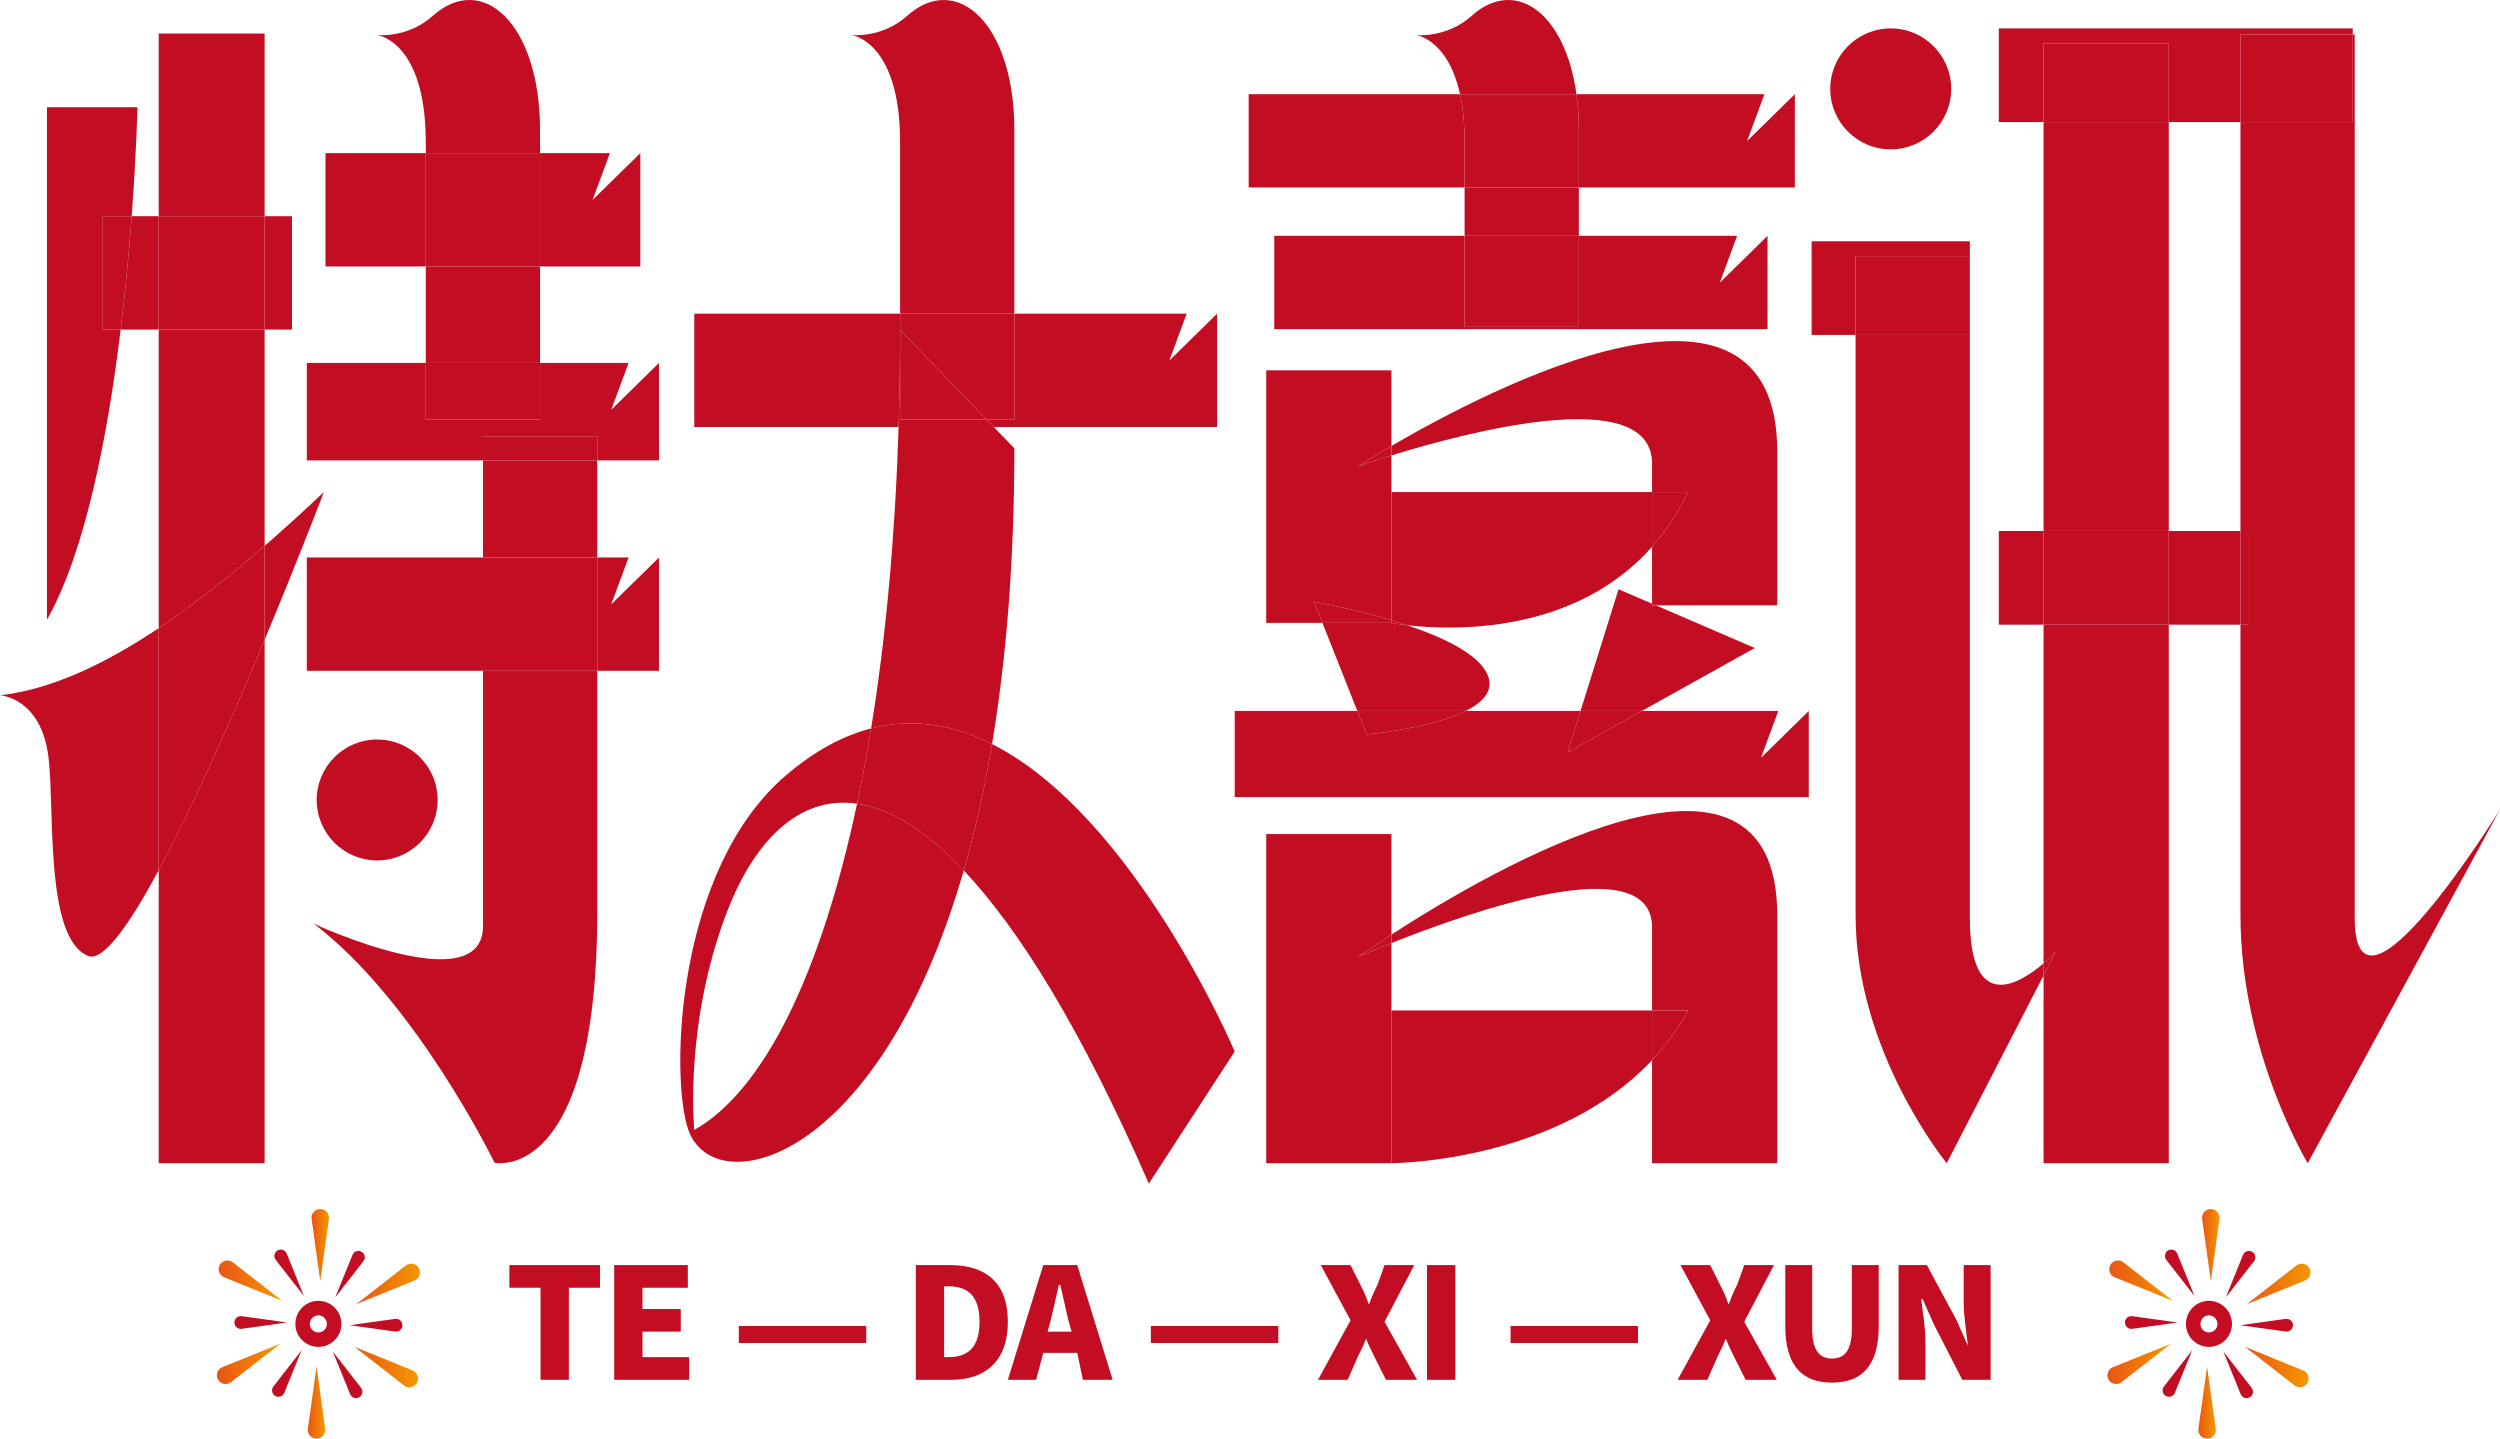 <?xml version="1.0" encoding="iso-8859-1"?>
<!-- Generator: Adobe Illustrator 27.0.0, SVG Export Plug-In . SVG Version: 6.00 Build 0)  -->
<svg version="1.1" id="&#x56FE;&#x5C42;_1" xmlns="http://www.w3.org/2000/svg" xmlns:xlink="http://www.w3.org/1999/xlink" x="0px"
	 y="0px" viewBox="0 0 762.406 438.749" style="enable-background:new 0 0 762.406 438.749;" xml:space="preserve">
<g>
	<path style="fill:none;" d="M323.335,391.851h-0.432c-0.864,3.887-1.727,7.773-2.591,11.228l-0.864,3.023h7.341l-0.864-3.023
		C325.063,399.624,324.199,395.306,323.335,391.851z"/>
	<path style="fill:none;" d="M289.219,392.283h-1.296v21.592h1.296c5.614,0,9.5-2.591,9.5-10.796S294.833,392.283,289.219,392.283z"
		/>
	<path style="fill:none;" d="M221.855,277.71c-13.355,34.387-10.121,66.875-10.121,66.875c20.957-11.823,38.48-46.963,49.638-99.498
		C243.598,242.523,230.074,256.546,221.855,277.71z"/>
	<path style="fill:none;" d="M503.818,308.163c0-10.084,0-19.47,0-25.32c0-24.494-55.967-4.649-79.488,4.772v20.548H503.818z"/>
	<path style="fill:none;" d="M683.256,37.234h-21.864v124.692h21.864C683.256,128.054,683.256,86.885,683.256,37.234z"/>
	<path style="fill:none;" d="M503.818,184.111c0-1.82,0-8.74,0-17.361c-23.865,26.967-61.327,25.468-74.669,23.93
		c11.189,3.752,21.997,8.9,24.572,15.265c1.89,4.673-1.416,8.216-6.719,10.87H482l11.595-37.115L503.818,184.111z"/>
	<path style="fill:none;" d="M99.693,403.754c0-1.433-1.172-2.619-2.605-2.619s-2.591,1.185-2.591,2.619
		c0,1.433,1.158,2.591,2.591,2.591S99.693,405.188,99.693,403.754z"/>
	<path style="fill:none;" d="M676.244,403.754c0-1.433-1.171-2.619-2.605-2.619c-1.433,0-2.591,1.185-2.591,2.619
		c0,1.433,1.158,2.591,2.591,2.591C675.072,406.345,676.244,405.188,676.244,403.754z"/>
	<path style="fill:none;" d="M503.818,141.42c0-24.494-55.967-9.8-79.488-2.543v11.181h79.488
		C503.818,147.106,503.818,144.191,503.818,141.42z"/>
	<rect x="48.406" y="10.219" style="fill:#C30D23;" width="32.3" height="55.719"/>
	<path style="fill:#C30D23;" d="M80.705,100.507h-32.3v91.042c10.525-7.029,21.319-15.542,32.3-25.087V100.507z"/>
	<path style="fill:#C30D23;" d="M80.705,354.732v-159.63c-9.659,23.161-21.705,50.567-32.3,70.272v89.358H80.705z"/>
	<path style="fill:#C30D23;" d="M448.759,4.857c-7.581,6.819-16.93,5.851-16.93,5.851s9.719,1.121,13.416,18.014h35.517
		C477.286,3.695,461.989-7.043,448.759,4.857z"/>
	<path style="fill:#C30D23;" d="M446.652,71.919h34.844c0-4.236,0-9.118,0-14.744h-34.844
		C446.652,61.953,446.652,67.013,446.652,71.919z"/>
	<path style="fill:#C30D23;" d="M164.69,81.263h-34.844c0,10.411,0,20.971,0,29.41h34.844
		C164.69,103.248,164.69,93.433,164.69,81.263z"/>
	<path style="fill:#C30D23;" d="M164.69,39.706c0-32.679-17.706-48.369-32.737-34.849c-7.581,6.819-16.93,5.851-16.93,5.851
		s14.822,1.701,14.822,32.71c0,0.964,0,2.066,0,3.276h34.844C164.69,44.407,164.69,42.089,164.69,39.706z"/>
	<path style="fill:#C30D23;" d="M309.341,39.706c0-32.679-17.706-48.369-32.737-34.849c-7.581,6.819-16.93,5.851-16.93,5.851
		s14.822,1.701,14.822,32.71c0,9.715,0,32.69,0,52.24h34.844C309.341,81.568,309.341,62.91,309.341,39.706z"/>
	<path style="fill:#C30D23;" d="M31.171,65.938h8.988c1.462-19.622,1.766-33.246,1.766-33.246H14.312v156.35
		c11.78-20.877,18.584-56.538,22.488-88.536h-5.629V65.938z"/>
	<rect x="80.705" y="65.938" style="fill:#C30D23;" width="8.343" height="34.569"/>
	<path style="fill:#C30D23;" d="M40.159,65.938c-0.763,10.249-1.841,22.128-3.359,34.569h11.606V65.938H40.159z"/>
	<rect x="48.406" y="65.938" style="fill:#C30D23;" width="32.3" height="34.569"/>
	<path style="fill:#C30D23;" d="M31.171,65.938v34.569H36.8c1.518-12.441,2.596-24.32,3.359-34.569H31.171z"/>
	<path style="fill:#C30D23;" d="M661.392,13.204v24.03h21.864c0-8.64,0-17.528,0-26.688h34.245V8.664h-107.94v28.57h13.651v-24.03
		H661.392z"/>
	<rect x="609.561" y="161.926" style="fill:#C30D23;" width="13.651" height="28.57"/>
	<path style="fill:#C30D23;" d="M661.392,161.926v28.57h21.864c0-8.886,0-18.4,0-28.57H661.392z"/>
	<path style="fill:#C30D23;" d="M600.728,78.113V73.58h-48.251v28.57h13.409c0-7.633,0-15.634,0-24.037H600.728z"/>
	<path style="fill:#C30D23;" d="M576.602,45.547c10.185,0,18.441-8.257,18.441-18.442s-8.256-18.441-18.441-18.441
		s-18.442,8.257-18.442,18.441S566.417,45.547,576.602,45.547z"/>
	<circle style="fill:#C30D23;" cx="115.024" cy="243.961" r="18.441"/>
	<path style="fill:#C30D23;" d="M182.136,278.139c0-19.51,0-42.565,0-73.562h-34.842c0,30.332,0,56.328,0,77.861
		c0,23.15-51.588-0.723-51.588-0.723c31.16,23.666,55.111,72.881,55.111,72.881S182.136,361.433,182.136,278.139z"/>
	<path style="fill:#C30D23;" d="M182.136,140.404h-34.842c0,10.216,0,20.083,0,29.605h34.842
		C182.136,160.759,182.136,150.911,182.136,140.404z"/>
	<path style="fill:#C30D23;" d="M600.728,279.903c0-37.321,0-73.416,0-177.753h-34.842c0,112.727,0,144.237,0,176.936
		c0,41.805,27.801,75.646,27.801,75.646l29.526-57.255v-3.691C615.984,299.964,600.728,309.5,600.728,279.903z"/>
	<path style="fill:#C30D23;" d="M600.728,78.113h-34.842c0,8.403,0,16.404,0,24.037h34.842V78.113z"/>
	<path style="fill:#C30D23;" d="M683.256,37.234c0,49.651,0,90.82,0,124.692h2.305v28.57h-2.305c0,42.941,0,71.273,0,88.59
		c0,41.805,20.518,75.646,20.518,75.646l58.632-107.871c0,0-44.308,71.826-44.308,33.042c0-40.054,0-124.777,0-269.357h-0.597
		v26.688H683.256z"/>
	<path style="fill:#C30D23;" d="M683.256,37.234h34.245V10.546h-34.245C683.256,19.706,683.256,28.594,683.256,37.234z"/>
	<path style="fill:#C30D23;" d="M685.561,161.926h-2.305c0,10.17,0,19.684,0,28.57h2.305V161.926z"/>
	<path style="fill:#C30D23;" d="M98.772,150.058c-6.069,5.726-12.094,11.214-18.066,16.404v28.64
		C91.132,170.1,98.772,150.058,98.772,150.058z"/>
	<path style="fill:#C30D23;" d="M0,212.031c0,0,12.668,0.692,14.814,19.123c1.901,16.329-1.162,54.904,12.048,60.371
		c4.522,1.871,12.503-9.336,21.543-26.152v-73.825C31.46,202.866,15.208,210.337,0,212.031z"/>
	<path style="fill:#C30D23;" d="M80.705,166.462c-10.98,9.545-21.774,18.058-32.3,25.087v73.825
		c10.594-19.705,22.641-47.111,32.3-70.272V166.462z"/>
	<path style="fill:#C30D23;" d="M265.656,222.14c-1.299,7.976-2.73,15.629-4.284,22.946c9.647,1.392,20.547,7.673,32.533,20.359
		c3.321-11.522,6.243-24.335,8.626-38.533C291.046,221.121,278.649,218.79,265.656,222.14z"/>
	<path style="fill:#C30D23;" d="M302.53,226.913c-2.383,14.198-5.304,27.011-8.626,38.533
		c16.831,17.814,35.801,48.243,56.449,95.504l26.19-40.288C376.544,320.662,346.108,248.89,302.53,226.913z"/>
	<path style="fill:#C30D23;" d="M261.372,245.087c-11.158,52.535-28.681,87.675-49.638,99.498c0,0-3.234-32.487,10.121-66.875
		C230.074,256.546,243.598,242.523,261.372,245.087c1.554-7.317,2.985-14.97,4.284-22.946c-8.441,2.176-17.133,6.746-25.992,14.33
		c-33.529,28.708-35.352,91.693-29.789,107.956c7.639,22.332,58.045,11.165,84.029-78.98
		C281.918,252.76,271.019,246.478,261.372,245.087z"/>
	<path style="fill:#C30D23;" d="M302.53,226.913c4.269-25.438,6.81-55.316,6.81-90.194l-6.265-6.491h-29.038
		c-1.065,33.942-3.964,64.785-8.382,91.913C278.649,218.79,291.046,221.121,302.53,226.913z"/>
	<path style="fill:#C30D23;" d="M424.33,285.018v2.596c23.521-9.421,79.488-29.266,79.488-4.772c0,5.85,0,15.236,0,25.32h10.969
		c-3.118,5.726-6.841,10.745-10.969,15.15c0,16.672,0,31.419,0,31.419h38.18c0,0,0-17.068,0-75.601
		C541.997,214.386,454.651,265.37,424.33,285.018z"/>
	<path style="fill:#C30D23;" d="M424.33,354.732L424.33,354.732c-0.064,0-0.108,0-0.108,0H424.33z"/>
	<path style="fill:#C30D23;" d="M424.33,308.163v-20.548c-6.256,2.506-10.225,4.277-10.225,4.277s3.858-2.747,10.225-6.873v-30.652
		h-38.18v100.285c0,0.045,0.036,0.081,0.081,0.081h37.991v-46.569H424.33z"/>
	<path style="fill:#C30D23;" d="M424.33,287.615v-2.596c-6.367,4.126-10.225,6.873-10.225,6.873S418.074,290.12,424.33,287.615z"/>
	<path style="fill:#C30D23;" d="M424.33,308.163v46.568c2.447-0.02,50.796-0.804,79.488-31.418c0-4.993,0-10.156,0-15.15H424.33z"/>
	<path style="fill:#C30D23;" d="M503.818,308.163c0,4.994,0,10.157,0,15.15c4.128-4.405,7.851-9.424,10.969-15.15H503.818z"/>
	<path style="fill:#C30D23;" d="M424.222,308.163v46.569c0,0,0.044,0,0.108-0.001v-46.568H424.222z"/>
	<path style="fill:#C30D23;" d="M661.392,190.496h-38.18v103.29c2.244-1.918,3.715-3.512,3.715-3.512l-3.715,7.203v57.174
		c0,0.045,0.036,0.081,0.081,0.081h38.099V190.496z"/>
	<rect x="623.212" y="37.234" style="fill:#C30D23;" width="38.18" height="124.692"/>
	<rect x="623.212" y="13.204" style="fill:#C30D23;" width="38.18" height="24.03"/>
	<rect x="623.212" y="161.926" style="fill:#C30D23;" width="38.18" height="28.57"/>
	<path style="fill:#C30D23;" d="M623.212,293.786v3.691l3.715-7.203C626.927,290.274,625.456,291.868,623.212,293.786z"/>
	<path style="fill:#C30D23;" d="M503.818,141.42c0,2.771,0,5.686,0,8.638h10.969c-3.118,6.516-6.841,12.027-10.969,16.692
		c0,8.622,0,15.542,0,17.361l1.121,0.484h37.059c0-2.844,0-13.332,0-46.887c0-64.745-87.347-19.399-117.667-1.708v2.877
		C447.851,131.62,503.818,116.926,503.818,141.42z"/>
	<path style="fill:#C30D23;" d="M424.222,189.118v-39.06h0.108v-11.181c-6.256,1.93-10.225,3.336-10.225,3.336
		s3.858-2.498,10.225-6.213v-23.057h-38.18v76.935c0,0.045,0.036,0.081,0.081,0.081h17.065l-2.555-6.451
		C400.741,183.509,412.018,185.458,424.222,189.118z"/>
	<path style="fill:#C30D23;" d="M424.33,138.877V136c-6.367,3.715-10.225,6.213-10.225,6.213S418.074,140.807,424.33,138.877z"/>
	<path style="fill:#C30D23;" d="M503.818,166.75c0-5.202,0-11.015,0-16.692H424.33v39.093c1.599,0.481,3.212,0.99,4.818,1.529
		C442.49,192.217,479.952,193.717,503.818,166.75z"/>
	<path style="fill:#C30D23;" d="M514.787,150.058h-10.969c0,5.677,0,11.49,0,16.692
		C507.945,162.085,511.668,156.573,514.787,150.058z"/>
	<path style="fill:#C30D23;" d="M424.33,150.058h-0.108v39.06c0.036,0.011,0.072,0.022,0.108,0.033V150.058z"/>
	<path style="fill:#C30D23;" d="M446.652,43.418c0-5.897-0.538-10.729-1.406-14.696H380.8v28.453h65.852
		C446.652,52.083,446.652,47.315,446.652,43.418z"/>
	<path style="fill:#C30D23;" d="M481.496,57.175h65.866V28.722l-14.573,14.299l5.294-14.299h-57.32
		c0.473,3.406,0.734,7.07,0.734,10.984C481.496,46.21,481.496,52.005,481.496,57.175z"/>
	<path style="fill:#C30D23;" d="M446.652,57.175h34.844c0-5.17,0-10.965,0-17.469c0-3.915-0.26-7.578-0.734-10.984h-35.517
		c0.868,3.967,1.406,8.799,1.406,14.696C446.652,47.315,446.652,52.083,446.652,57.175z"/>
	<path style="fill:#C30D23;" d="M300.885,127.957l2.191,2.27h68.095V95.659l-14.573,14.299l5.294-14.299h-52.55
		c0,21.454,0,32.299,0,32.299H300.885z"/>
	<path style="fill:#C30D23;" d="M274.496,95.659h-62.763v34.569h62.305c0.302-9.628,0.458-19.502,0.458-29.613
		C274.496,98.994,274.496,97.34,274.496,95.659z"/>
	<path style="fill:#C30D23;" d="M300.885,127.957h8.455c0,0,0-10.845,0-32.299h-34.844c0,1.681,0,3.335,0,4.955L300.885,127.957z"/>
	<path style="fill:#C30D23;" d="M300.885,127.957h-26.389c0,0,0-12.077,0-27.343c0,10.111-0.156,19.986-0.458,29.613h29.038
		L300.885,127.957z"/>
	<path style="fill:#C30D23;" d="M274.496,127.957h26.389l-26.389-27.343C274.496,115.88,274.496,127.957,274.496,127.957z"/>
	<path style="fill:#C30D23;" d="M99.261,46.694v34.569h30.585c0-13.383,0-26.511,0-34.569H99.261z"/>
	<path style="fill:#C30D23;" d="M195.275,81.263V46.694l-14.573,14.299l5.294-14.299H164.69c0,13.093,0,24.621,0,34.569H195.275z"/>
	<path style="fill:#C30D23;" d="M164.69,46.694h-34.844c0,8.058,0,21.186,0,34.569h34.844
		C164.69,71.315,164.69,59.787,164.69,46.694z"/>
	<path style="fill:#C30D23;" d="M93.561,170.008v34.569h53.733c0-10.957,0-22.483,0-34.569H93.561z"/>
	<path style="fill:#C30D23;" d="M200.975,204.577v-34.569l-14.573,14.299l5.294-14.299h-9.56c0,12.565,0,24.021,0,34.569H200.975z"
		/>
	<path style="fill:#C30D23;" d="M182.136,170.008h-34.842c0,12.086,0,23.611,0,34.569h34.842
		C182.136,194.029,182.136,182.573,182.136,170.008z"/>
	<path style="fill:#C30D23;" d="M182.136,133.19c0,2.441,0,4.841,0,7.214h18.839v-29.731l-14.573,14.299l5.294-14.299H164.69
		c0,11.491,0,17.284,0,17.284h-34.844c0,0,0-7.095,0-17.284H93.561v29.731h53.733c0-2.388,0-4.788,0-7.214H182.136z"/>
	<path style="fill:#C30D23;" d="M164.69,127.957c0,0,0-5.793,0-17.284h-34.844c0,10.189,0,17.284,0,17.284H164.69z"/>
	<path style="fill:#C30D23;" d="M182.136,133.19h-34.842c0,2.426,0,4.826,0,7.214h34.842
		C182.136,138.031,182.136,135.631,182.136,133.19z"/>
	<path style="fill:#C30D23;" d="M446.652,99.678c0,0,0-13.174,0-27.759H388.6v28.453h150.438V71.919l-14.573,14.299l5.294-14.299
		h-48.263c0,26.907,0,27.759,0,27.759H446.652z"/>
	<path style="fill:#C30D23;" d="M446.652,99.678h34.844c0,0,0-0.853,0-27.759h-34.844C446.652,86.504,446.652,99.678,446.652,99.678
		z"/>
	<path style="fill:#C30D23;" d="M551.604,216.814l-14.574,14.299l5.294-14.299h-41.612l-22.661,12.639L482,216.814h-34.998
		c-10.899,5.455-30.237,7.149-30.237,7.149l-2.832-7.149h-37.389v26.289h175.06V216.814z"/>
	<path style="fill:#C30D23;" d="M453.72,205.944c-2.574-6.365-13.382-11.512-24.572-15.265c-3.118-0.359-4.926-0.721-4.926-0.721
		h-20.926l10.637,26.855h33.068C452.304,214.161,455.61,210.617,453.72,205.944z"/>
	<path style="fill:#C30D23;" d="M424.222,189.118c-12.204-3.66-23.481-5.609-23.481-5.609l2.555,6.451h20.926V189.118z"/>
	<path style="fill:#C30D23;" d="M424.33,189.959h-0.108c0,0,1.808,0.361,4.926,0.721c-1.606-0.539-3.22-1.049-4.818-1.529V189.959z"
		/>
	<path style="fill:#C30D23;" d="M424.33,189.151c-0.036-0.011-0.072-0.022-0.108-0.033v0.841h0.108V189.151z"/>
	<path style="fill:#C30D23;" d="M447.001,216.814h-33.068l2.832,7.149C416.765,223.964,436.102,222.27,447.001,216.814z"/>
	<path style="fill:#C30D23;" d="M503.818,184.111l-10.223-4.411L482,216.814h18.712l34.413-19.194l-30.186-13.026h-1.121
		C503.818,184.595,503.818,184.417,503.818,184.111z"/>
	<path style="fill:#C30D23;" d="M503.818,184.595h1.121l-1.121-0.484C503.818,184.417,503.818,184.595,503.818,184.595z"/>
	<polygon style="fill:#C30D23;" points="478.051,229.454 500.712,216.814 482,216.814 	"/>
	<polygon style="fill:#C30D23;" points="155.346,392.715 164.847,392.715 164.847,420.785 173.484,420.785 173.484,392.715 
		182.985,392.715 182.985,385.805 155.346,385.805 	"/>
	<polygon style="fill:#C30D23;" points="195.94,406.102 207.6,406.102 207.6,399.192 195.94,399.192 195.94,392.715 
		209.759,392.715 209.759,385.805 187.303,385.805 187.303,420.785 210.191,420.785 210.191,413.875 195.94,413.875 	"/>
	<rect x="225.306" y="404.374" style="fill:#C30D23;" width="38.866" height="5.182"/>
	<path style="fill:#C30D23;" d="M289.651,385.805h-10.364v34.98h10.796c10.365,0,17.274-5.614,17.274-17.706
		S300.448,385.805,289.651,385.805z M289.219,413.875h-1.296v-21.592h1.296c5.614,0,9.5,2.591,9.5,10.796
		S294.833,413.875,289.219,413.875z"/>
	<path style="fill:#C30D23;" d="M318.153,385.805l-10.796,34.98h8.637l2.159-8.205h10.365l1.727,8.205h9.069l-10.796-34.98H318.153z
		 M319.449,406.102l0.864-3.023c0.864-3.455,1.727-7.341,2.591-11.228h0.432c0.864,3.455,1.727,7.773,2.591,11.228l0.864,3.023
		H319.449z"/>
	<rect x="350.974" y="404.374" style="fill:#C30D23;" width="38.866" height="5.182"/>
	<path style="fill:#C30D23;" d="M431.297,385.805h-9.069l-2.159,6.046c-0.864,1.727-1.727,3.455-2.591,6.046
		c-0.864-2.591-1.728-4.318-2.591-6.046l-3.023-6.046h-9.069l9.069,16.842l-9.933,18.138H411l3.023-6.91
		c0.864-1.727,1.727-3.455,2.591-5.614c0.864,2.159,1.727,3.887,2.591,5.614l3.455,6.91h9.501l-9.933-17.706L431.297,385.805z"/>
	<rect x="435.184" y="385.805" style="fill:#C30D23;" width="8.637" height="34.98"/>
	<rect x="460.663" y="404.374" style="fill:#C30D23;" width="38.866" height="5.182"/>
	<path style="fill:#C30D23;" d="M540.987,385.805h-9.069l-2.159,6.046c-0.864,1.727-1.727,3.455-2.591,6.046
		c-0.864-2.591-1.728-4.318-2.591-6.046l-3.023-6.046h-9.069l9.069,16.842l-9.933,18.138h9.069l3.023-6.91
		c0.864-1.727,1.727-3.455,2.591-5.614c0.864,2.159,1.727,3.887,2.591,5.614l3.455,6.91h9.501l-9.933-17.706L540.987,385.805z"/>
	<path style="fill:#C30D23;" d="M564.738,405.238c0,6.478-2.159,9.069-6.046,9.069s-6.046-2.591-6.046-9.069v-19.433h-8.205v18.569
		c0,11.66,4.75,17.274,14.251,17.274s14.251-5.614,14.251-17.274v-18.569h-8.205V405.238z"/>
	<path style="fill:#C30D23;" d="M598.854,397.465c0,3.887,0.864,9.069,1.295,12.955l-3.455-7.773l-9.069-16.842h-8.637v34.98h8.205
		v-11.66c0-4.319-0.864-9.069-1.296-12.955h0.432l3.455,7.773l8.637,16.842h8.637v-34.98h-8.205V397.465z"/>
	<linearGradient id="SVGID_1_" gradientUnits="userSpaceOnUse" x1="671.549" y1="379.696" x2="676.881" y2="379.696">
		<stop  offset="0" style="stop-color:#EA5514"/>
		<stop  offset="1" style="stop-color:#F39800"/>
	</linearGradient>
	<path style="fill:url(#SVGID_1_);" d="M671.575,371.732l2.641,18.957l2.64-18.957c0.223-1.606-1.025-3.028-2.64-3.028
		C672.6,368.704,671.352,370.136,671.575,371.732z"/>
	
		<linearGradient id="SVGID_00000033346317896464824550000009312797647086877601_" gradientUnits="userSpaceOnUse" x1="643.239" y1="390.557" x2="662.638" y2="390.557">
		<stop  offset="0" style="stop-color:#EA5514"/>
		<stop  offset="1" style="stop-color:#F39800"/>
	</linearGradient>
	<path style="fill:url(#SVGID_00000033346317896464824550000009312797647086877601_);" d="M647.54,384.953
		c-1.276-0.996-3.134-0.629-3.946,0.774c-0.803,1.402-0.193,3.192,1.306,3.801l17.739,7.196L647.54,384.953z"/>
	
		<linearGradient id="SVGID_00000080180436886674573030000013300177414118282684_" gradientUnits="userSpaceOnUse" x1="642.673" y1="415.922" x2="662.077" y2="415.922">
		<stop  offset="0" style="stop-color:#EA5514"/>
		<stop  offset="1" style="stop-color:#F39800"/>
	</linearGradient>
	<path style="fill:url(#SVGID_00000080180436886674573030000013300177414118282684_);" d="M644.338,416.948
		c-1.499,0.609-2.118,2.398-1.305,3.801c0.812,1.402,2.67,1.76,3.946,0.773l15.098-11.761L644.338,416.948z"/>
	
		<linearGradient id="SVGID_00000162334443889252571930000011111994059757441966_" gradientUnits="userSpaceOnUse" x1="670.418" y1="427.757" x2="675.75" y2="427.757">
		<stop  offset="0" style="stop-color:#EA5514"/>
		<stop  offset="1" style="stop-color:#F39800"/>
	</linearGradient>
	<path style="fill:url(#SVGID_00000162334443889252571930000011111994059757441966_);" d="M673.084,416.764l-2.641,18.957
		c-0.223,1.606,1.025,3.028,2.641,3.028c1.615,0,2.863-1.432,2.64-3.028L673.084,416.764z"/>
	
		<linearGradient id="SVGID_00000034090237627275192410000017190561091477296003_" gradientUnits="userSpaceOnUse" x1="684.652" y1="416.901" x2="704.055" y2="416.901">
		<stop  offset="0" style="stop-color:#EA5514"/>
		<stop  offset="1" style="stop-color:#F39800"/>
	</linearGradient>
	<path style="fill:url(#SVGID_00000034090237627275192410000017190561091477296003_);" d="M702.39,417.935l-17.739-7.196
		l15.098,11.761c1.277,0.996,3.134,0.629,3.946-0.774C704.508,420.333,703.889,418.544,702.39,417.935z"/>
	
		<linearGradient id="SVGID_00000021799152019192659360000014235136421912973997_" gradientUnits="userSpaceOnUse" x1="685.222" y1="391.536" x2="704.626" y2="391.536">
		<stop  offset="0" style="stop-color:#EA5514"/>
		<stop  offset="1" style="stop-color:#F39800"/>
	</linearGradient>
	<path style="fill:url(#SVGID_00000021799152019192659360000014235136421912973997_);" d="M700.32,385.93l-15.098,11.771
		l17.738-7.196c1.499-0.609,2.118-2.398,1.306-3.801C703.454,385.302,701.597,384.943,700.32,385.93z"/>
	<path style="fill:#C30D23;" d="M663.978,382.286c-0.443-1.094-1.754-1.547-2.778-0.956c-1.025,0.591-1.291,1.951-0.562,2.887
		l8.602,11.046L663.978,382.286z"/>
	<path style="fill:#C30D23;" d="M650.243,405.244l13.874-1.932l-13.864-1.931c-1.182-0.158-2.227,0.749-2.227,1.931
		C648.026,404.495,649.07,405.402,650.243,405.244z"/>
	<path style="fill:#C30D23;" d="M660.481,425.71c1.025,0.591,2.335,0.138,2.779-0.956l5.262-12.977l-8.602,11.046
		C659.19,423.759,659.456,425.118,660.481,425.71z"/>
	<path style="fill:#C30D23;" d="M678.059,412.191l5.262,12.977c0.443,1.094,1.754,1.547,2.779,0.956
		c1.025-0.591,1.291-1.951,0.562-2.887L678.059,412.191z"/>
	<path style="fill:#C30D23;" d="M699.264,404.14c0-1.182-1.044-2.089-2.217-1.931l-13.864,1.931l13.864,1.931
		C698.22,406.239,699.264,405.323,699.264,404.14z"/>
	<path style="fill:#C30D23;" d="M684.041,382.699l-5.262,12.977l8.602-11.046c0.729-0.926,0.463-2.296-0.562-2.887
		C685.794,381.152,684.484,381.605,684.041,382.699z"/>
	<path style="fill:#C30D23;" d="M680.668,403.754c0-3.886-3.142-7.056-7.029-7.056c-3.873,0-7.015,3.17-7.015,7.056
		c0,3.859,3.142,7.001,7.015,7.001C677.526,410.755,680.668,407.613,680.668,403.754z M671.048,403.754
		c0-1.433,1.158-2.619,2.591-2.619c1.433,0,2.605,1.185,2.605,2.619c0,1.433-1.171,2.591-2.605,2.591
		C672.206,406.345,671.048,405.188,671.048,403.754z"/>
	
		<linearGradient id="SVGID_00000139981736929773892150000002870772385504912289_" gradientUnits="userSpaceOnUse" x1="94.999" y1="379.696" x2="100.331" y2="379.696">
		<stop  offset="0" style="stop-color:#EA5514"/>
		<stop  offset="1" style="stop-color:#F39800"/>
	</linearGradient>
	<path style="fill:url(#SVGID_00000139981736929773892150000002870772385504912289_);" d="M100.306,371.732
		c0.223-1.606-1.025-3.028-2.64-3.028c-1.616,0-2.863,1.431-2.64,3.028l2.64,18.957L100.306,371.732z"/>
	
		<linearGradient id="SVGID_00000118365865486132149750000017599842287003600059_" gradientUnits="userSpaceOnUse" x1="66.688" y1="390.557" x2="86.088" y2="390.557">
		<stop  offset="0" style="stop-color:#EA5514"/>
		<stop  offset="1" style="stop-color:#F39800"/>
	</linearGradient>
	<path style="fill:url(#SVGID_00000118365865486132149750000017599842287003600059_);" d="M70.99,384.953
		c-1.276-0.996-3.134-0.629-3.946,0.774c-0.803,1.402-0.194,3.192,1.306,3.801l17.739,7.196L70.99,384.953z"/>
	
		<linearGradient id="SVGID_00000016056869840796267410000015676625781310219702_" gradientUnits="userSpaceOnUse" x1="66.123" y1="415.922" x2="85.527" y2="415.922">
		<stop  offset="0" style="stop-color:#EA5514"/>
		<stop  offset="1" style="stop-color:#F39800"/>
	</linearGradient>
	<path style="fill:url(#SVGID_00000016056869840796267410000015676625781310219702_);" d="M67.788,416.948
		c-1.499,0.609-2.118,2.398-1.306,3.801c0.813,1.402,2.67,1.76,3.946,0.773l15.098-11.761L67.788,416.948z"/>
	
		<linearGradient id="SVGID_00000079478954095892742180000002136571180942815872_" gradientUnits="userSpaceOnUse" x1="93.868" y1="427.757" x2="99.2" y2="427.757">
		<stop  offset="0" style="stop-color:#EA5514"/>
		<stop  offset="1" style="stop-color:#F39800"/>
	</linearGradient>
	<path style="fill:url(#SVGID_00000079478954095892742180000002136571180942815872_);" d="M96.534,416.764l-2.64,18.957
		c-0.223,1.606,1.025,3.028,2.64,3.028c1.615,0,2.863-1.432,2.64-3.028L96.534,416.764z"/>
	
		<linearGradient id="SVGID_00000074426784147638442350000006769423407645265843_" gradientUnits="userSpaceOnUse" x1="108.101" y1="416.901" x2="127.505" y2="416.901">
		<stop  offset="0" style="stop-color:#EA5514"/>
		<stop  offset="1" style="stop-color:#F39800"/>
	</linearGradient>
	<path style="fill:url(#SVGID_00000074426784147638442350000006769423407645265843_);" d="M125.84,417.935l-17.738-7.196
		l15.098,11.761c1.277,0.996,3.134,0.629,3.946-0.774C127.958,420.333,127.339,418.544,125.84,417.935z"/>
	
		<linearGradient id="SVGID_00000171697702119044322500000003630055173544823446_" gradientUnits="userSpaceOnUse" x1="108.672" y1="391.536" x2="128.076" y2="391.536">
		<stop  offset="0" style="stop-color:#EA5514"/>
		<stop  offset="1" style="stop-color:#F39800"/>
	</linearGradient>
	<path style="fill:url(#SVGID_00000171697702119044322500000003630055173544823446_);" d="M123.77,385.93l-15.098,11.771
		l17.738-7.196c1.499-0.609,2.118-2.398,1.306-3.801C126.904,385.302,125.047,384.943,123.77,385.93z"/>
	<path style="fill:#C30D23;" d="M87.428,382.286c-0.443-1.094-1.754-1.547-2.778-0.956c-1.025,0.591-1.291,1.951-0.562,2.887
		l8.602,11.046L87.428,382.286z"/>
	<path style="fill:#C30D23;" d="M73.692,405.244l13.874-1.932l-13.864-1.931c-1.183-0.158-2.227,0.749-2.227,1.931
		C71.475,404.495,72.52,405.402,73.692,405.244z"/>
	<path style="fill:#C30D23;" d="M83.93,425.71c1.025,0.591,2.336,0.138,2.779-0.956l5.262-12.977l-8.602,11.046
		C82.64,423.759,82.905,425.118,83.93,425.71z"/>
	<path style="fill:#C30D23;" d="M101.509,412.191l5.262,12.977c0.443,1.094,1.754,1.547,2.778,0.956
		c1.025-0.591,1.291-1.951,0.562-2.887L101.509,412.191z"/>
	<path style="fill:#C30D23;" d="M122.714,404.14c0-1.182-1.045-2.089-2.217-1.931l-13.864,1.931l13.864,1.931
		C121.669,406.239,122.714,405.323,122.714,404.14z"/>
	<path style="fill:#C30D23;" d="M110.269,381.743c-1.025-0.591-2.335-0.138-2.778,0.956l-5.262,12.977l8.602-11.046
		C111.56,383.704,111.294,382.335,110.269,381.743z"/>
	<path style="fill:#C30D23;" d="M104.118,403.754c0-3.886-3.142-7.056-7.029-7.056c-3.873,0-7.015,3.17-7.015,7.056
		c0,3.859,3.142,7.001,7.015,7.001C100.975,410.755,104.118,407.613,104.118,403.754z M94.498,403.754
		c0-1.433,1.158-2.619,2.591-2.619s2.605,1.185,2.605,2.619c0,1.433-1.172,2.591-2.605,2.591S94.498,405.188,94.498,403.754z"/>
</g>
</svg>
